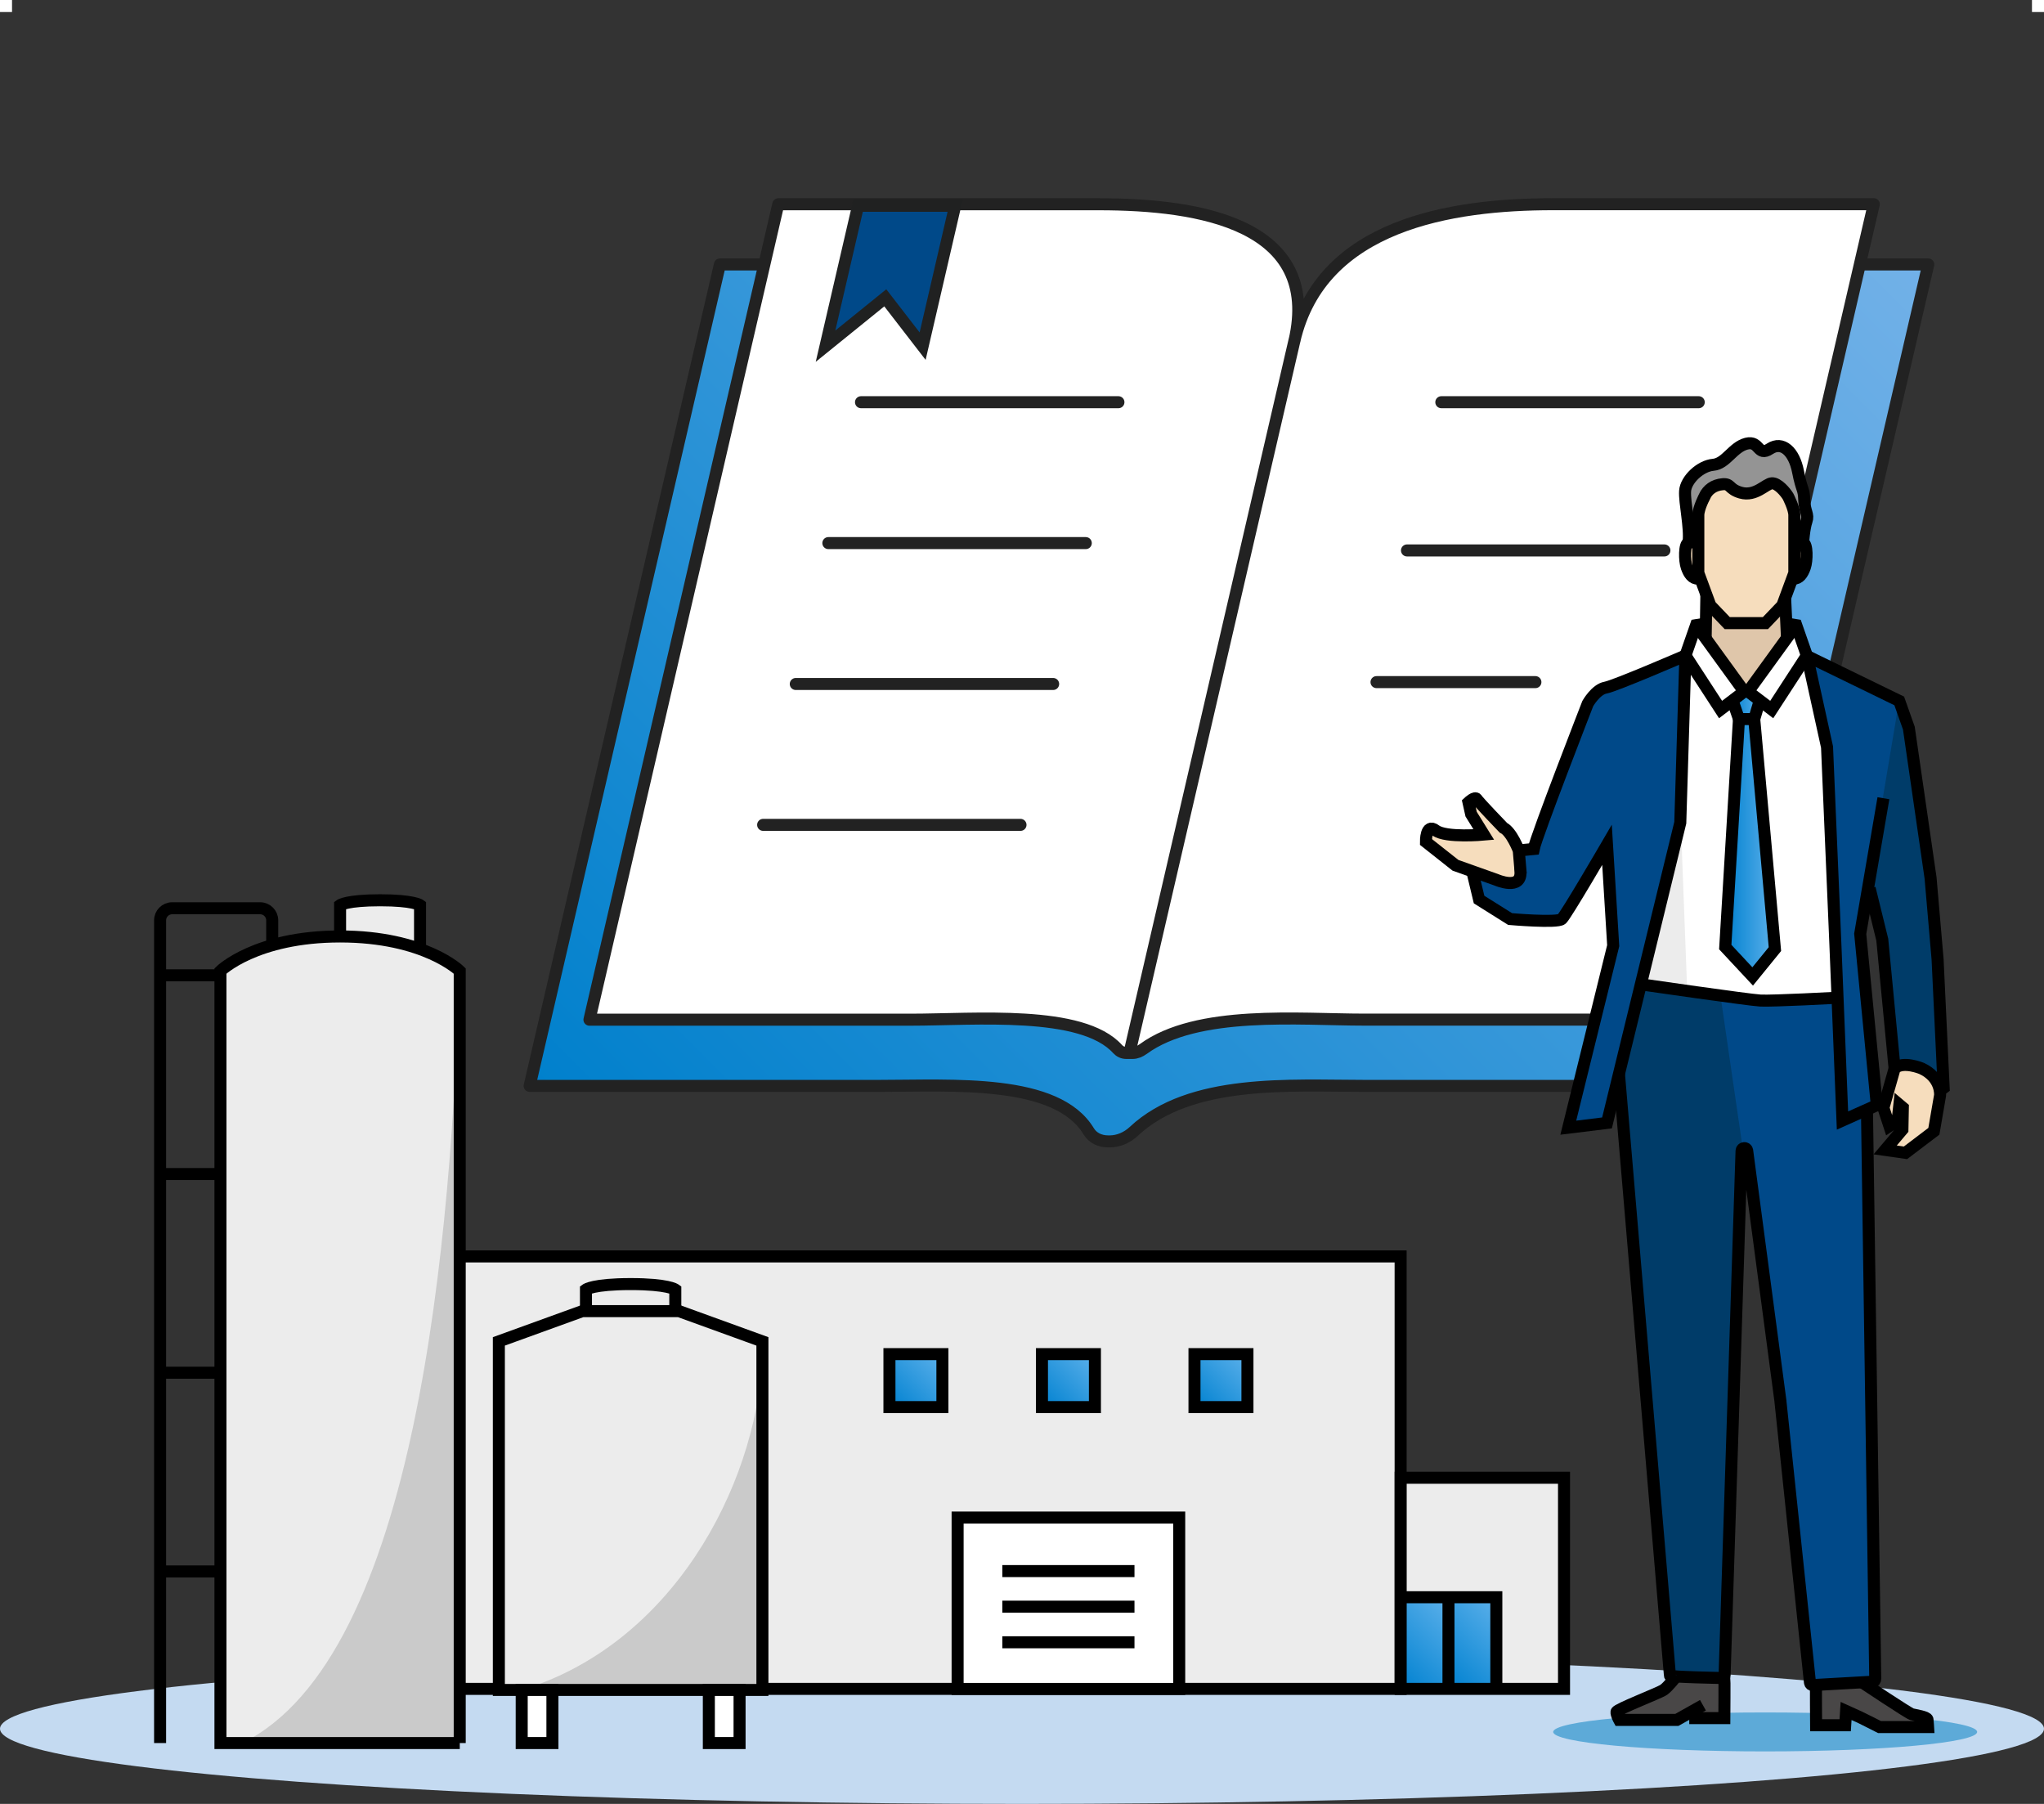 <?xml version="1.0" encoding="UTF-8"?><svg id="_レイヤー_2" xmlns="http://www.w3.org/2000/svg" xmlns:xlink="http://www.w3.org/1999/xlink" viewBox="0 0 340 300"><rect x="0" y="0" width="340" height="300" fill="#333333" stroke="none"/><defs><style>.cls-1,.cls-2,.cls-3,.cls-4,.cls-5,.cls-6{stroke-width:2px;}.cls-1,.cls-3,.cls-4{stroke-miterlimit:10;}.cls-1,.cls-4{stroke:#000;}.cls-1,.cls-5,.cls-7{fill:#fff;}.cls-8{fill:url(#_名称未設定グラデーション_100);}.cls-8,.cls-9,.cls-10,.cls-11,.cls-12,.cls-13,.cls-14,.cls-15,.cls-16,.cls-17,.cls-18,.cls-19,.cls-20,.cls-21,.cls-22,.cls-23,.cls-7,.cls-24,.cls-25{stroke-width:0px;}.cls-9{fill:url(#_名称未設定グラデーション_2-4);}.cls-10{fill:url(#_名称未設定グラデーション_2-5);}.cls-11{fill:url(#_名称未設定グラデーション_2-2);}.cls-12{fill:url(#_名称未設定グラデーション_2-6);}.cls-13{fill:url(#_名称未設定グラデーション_2-7);}.cls-14{fill:url(#_名称未設定グラデーション_2-3);}.cls-2{stroke-linecap:round;}.cls-2,.cls-3,.cls-4,.cls-6{fill:none;}.cls-2,.cls-5,.cls-6{stroke:#222;stroke-linejoin:round;}.cls-3{stroke:#202121;}.cls-15{fill:url(#_名称未設定グラデーション_2);}.cls-16{fill:#f6ddbd;}.cls-17{fill:#5daad8;}.cls-18{fill:#494747;}.cls-19{fill:#949494;}.cls-20{fill:#cacaca;}.cls-21{fill:#c4daf1;}.cls-22{fill:#dfc6aa;}.cls-23{fill:#ececec;}.cls-24{fill:#004989;}.cls-25{fill:#003c69;}</style><linearGradient id="_名称未設定グラデーション_100" x1="296.74" y1="19.97" x2="112.12" y2="204.6" gradientUnits="userSpaceOnUse"><stop offset="0" stop-color="#72b1e8"/><stop offset="1" stop-color="#0080cc"/></linearGradient><linearGradient id="_名称未設定グラデーション_2" x1="156.76" y1="225.2" x2="147.95" y2="234.01" gradientUnits="userSpaceOnUse"><stop offset="0" stop-color="#5db1eb"/><stop offset="1" stop-color="#0081d0"/></linearGradient><linearGradient id="_名称未設定グラデーション_2-2" x1="182.13" x2="173.32" xlink:href="#_名称未設定グラデーション_2"/><linearGradient id="_名称未設定グラデーション_2-3" x1="207.49" y1="225.2" x2="198.69" y2="234.01" xlink:href="#_名称未設定グラデーション_2"/><linearGradient id="_名称未設定グラデーション_2-4" x1="250.79" y1="267.45" x2="239.17" y2="279.06" xlink:href="#_名称未設定グラデーション_2"/><linearGradient id="_名称未設定グラデーション_2-5" x1="242.72" y1="267.45" x2="231.11" y2="279.06" xlink:href="#_名称未設定グラデーション_2"/><linearGradient id="_名称未設定グラデーション_2-6" x1="2609.33" y1="117.32" x2="2613.86" y2="117.32" gradientTransform="translate(2902.05) rotate(-180) scale(1 -1)" xlink:href="#_名称未設定グラデーション_2"/><linearGradient id="_名称未設定グラデーション_2-7" x1="2606.81" y1="140.99" x2="2615.07" y2="140.99" gradientTransform="translate(2902.05) rotate(-180) scale(1 -1)" xlink:href="#_名称未設定グラデーション_2"/></defs><g id="_レイヤー_1-2"><path class="cls-8" d="M309.37,43.98h11.38l-31.65,136.61h-62.14c-12.32,0-28.97-1.24-38.36,7.56-1.14,1.07-2.6,1.67-3.99,1.67h-.29c-1.39,0-2.57-.6-3.22-1.67-5.31-8.8-22.54-7.56-34.86-7.56h-58.14s31.65-136.61,31.65-136.61h7.37s86.47,33.45,86.47,33.45l95.77-33.45Z"/><path class="cls-6" d="M309.37,43.98h11.38l-31.65,136.61h-62.14c-12.32,0-28.97-1.24-38.36,7.56-1.14,1.07-2.6,1.67-3.99,1.67h-.29c-1.39,0-2.57-.6-3.22-1.67-5.31-8.8-22.54-7.56-34.86-7.56h-58.14s31.65-136.61,31.65-136.61h7.37"/><path class="cls-5" d="M187.88,175.1l27.43-118.42c4.48-19.36,26.12-22.72,43-22.72h53.38l-31.41,135.61h-53.38c-10.75,0-27.79-1.66-36.73,4.89-.55.4-1.17.65-1.77.65h-1.04c-.6,0-1.1-.25-1.46-.65-5.91-6.54-23.72-4.88-34.47-4.88h-53.38s31.41-135.61,31.41-135.61h53.38c16.89,0,36.96,3.37,32.48,22.72"/><line class="cls-2" x1="143.22" y1="66.89" x2="186.04" y2="66.89"/><line class="cls-2" x1="137.79" y1="90.32" x2="180.61" y2="90.32"/><line class="cls-2" x1="132.37" y1="113.75" x2="175.18" y2="113.75"/><line class="cls-2" x1="239.75" y1="66.89" x2="282.57" y2="66.89"/><line class="cls-2" x1="234.04" y1="91.54" x2="276.86" y2="91.54"/><line class="cls-2" x1="228.97" y1="113.44" x2="255.4" y2="113.44"/><line class="cls-2" x1="126.94" y1="137.18" x2="169.75" y2="137.18"/><polygon class="cls-24" points="153.47 57.57 147.26 49.53 137.32 57.57 142.73 34.22 158.88 34.22 153.47 57.57"/><polygon class="cls-3" points="153.47 57.57 147.26 49.53 137.32 57.57 142.73 34.22 158.88 34.22 153.47 57.57"/><rect class="cls-7" x="0" width="2" height="2"/><rect class="cls-7" x="338" width="2" height="2"/><ellipse class="cls-21" cx="170" cy="287.5" rx="170" ry="12.5"/><rect class="cls-23" x="49.42" y="208.95" width="183.56" height="71.92"/><rect class="cls-4" x="49.42" y="208.95" width="183.56" height="71.92"/><rect class="cls-15" x="147.95" y="225.2" width="8.81" height="8.81"/><rect class="cls-11" x="173.32" y="225.2" width="8.81" height="8.81"/><rect class="cls-14" x="198.69" y="225.2" width="8.81" height="8.81"/><rect class="cls-4" x="147.95" y="225.2" width="8.81" height="8.81"/><rect class="cls-4" x="173.32" y="225.2" width="8.81" height="8.81"/><rect class="cls-4" x="198.69" y="225.2" width="8.81" height="8.81"/><rect class="cls-1" x="159.29" y="252.38" width="36.86" height="28.5"/><line class="cls-4" x1="166.73" y1="261.28" x2="188.71" y2="261.28"/><line class="cls-4" x1="166.73" y1="267.2" x2="188.71" y2="267.2"/><line class="cls-4" x1="166.73" y1="273.12" x2="188.71" y2="273.12"/><rect class="cls-23" x="232.99" y="245.76" width="27.17" height="35.11"/><rect class="cls-9" x="240.99" y="265.63" width="7.99" height="15.24"/><rect class="cls-10" x="232.92" y="265.63" width="7.99" height="15.24"/><rect class="cls-4" x="232.99" y="245.76" width="27.17" height="35.11"/><polyline class="cls-4" points="232.99 265.63 248.9 265.63 248.9 280.92"/><line class="cls-4" x1="240.94" y1="266.18" x2="240.94" y2="281.05"/><path class="cls-23" d="M69.87,157.41v-6.88s-1.09-.81-6.65-.81-6.65.81-6.65.81v5.39"/><path class="cls-4" d="M69.87,157.41v-6.88s-1.09-.81-6.65-.81-6.65.81-6.65.81v5.39"/><path class="cls-23" d="M76.48,289.88h-39.81v-128.4s5.82-5.74,19.9-5.74,19.9,5.74,19.9,5.74v128.4Z"/><path class="cls-20" d="M76.48,289.88h-36.18c29.21-14.36,34.75-84.41,36.18-128.4,0,63.05,0,55.47,0,55.47v72.92Z"/><path class="cls-4" d="M76.48,289.88h-39.81v-128.4s5.82-5.74,19.9-5.74,19.9,5.74,19.9,5.74v128.4Z"/><path class="cls-4" d="M26.63,289.88v-136.83c0-1.1.9-2,2-2h14.65c1.1,0,2,.9,2,2v3.75"/><line class="cls-4" x1="26.63" y1="162.2" x2="36.67" y2="162.2"/><line class="cls-4" x1="26.63" y1="195.25" x2="36.67" y2="195.25"/><line class="cls-4" x1="26.63" y1="228.29" x2="36.67" y2="228.29"/><line class="cls-4" x1="26.63" y1="261.34" x2="36.67" y2="261.34"/><path class="cls-23" d="M97.47,218.05v-3.59s1.22-.91,7.43-.91,7.43.91,7.43.91v3.59"/><path class="cls-4" d="M97.47,218.05v-3.59s1.22-.91,7.43-.91,7.43.91,7.43.91v3.59"/><polygon class="cls-23" points="126.82 281.05 82.98 281.05 82.98 223.08 96.86 218.05 112.95 218.05 126.82 223.08 126.82 281.05"/><path class="cls-20" d="M126.82,281.05h-40.04c24.84-7.52,38.81-33.46,40.04-54.96,0,26.99,0,23.75,0,23.75v31.22Z"/><polygon class="cls-4" points="126.82 281.05 82.98 281.05 82.98 223.08 96.86 218.05 112.95 218.05 126.82 223.08 126.82 281.05"/><rect class="cls-1" x="86.78" y="281.05" width="5.11" height="8.83"/><rect class="cls-1" x="117.91" y="281.05" width="5.11" height="8.83"/><polygon class="cls-7" points="305.02 112.31 300.92 109.57 299.18 104.13 281.98 104.15 280.48 109.26 278.19 113.21 271.65 160.57 275.82 164.17 293.95 166.75 307.16 165.19 305.02 112.31"/><polygon class="cls-23" points="279.64 138.14 280.65 164.82 272.97 163.51 279.64 138.14"/><ellipse class="cls-17" cx="293.62" cy="288.03" rx="35.26" ry="3.24"/><path class="cls-18" d="M302.09,279.97c-.05.15,0,6.95,0,6.95h4.84s.15-2.37.15-2.37c0,0,2.13.97,2.27,1.02s3.29,1.65,3.29,1.65h8.08s-.05-.82-.1-1.26-2.08-.73-2.61-.87c-.53-.15-8.26-5.3-8.26-5.3"/><path class="cls-18" d="M276.74,281.04c.77-.53,2.1-2.26,2.1-2.26h7.99c.05.15,0,6.95,0,6.95h-4.84v-1.43s-3.06,1.72-3.06,1.72h-9.6s-.49-.89-.44-1.33c.05-.44,7.07-3.13,7.84-3.66Z"/><path class="cls-19" d="M299.93,90.25s.16-2.41.57-3.58c.4-1.17-.31-1.5-.38-3.51s-.39-1.43-1.04-4.75c-.65-3.32-2.6-5.14-4.68-3.77s-1.64-1.43-3.91-.85c-2.27.59-3.37,3.32-5.52,3.51s-4.54,2.47-4.67,4.36.89,6.11.57,8.59"/><polyline class="cls-4" points="300.55 109.02 298.79 103.97 296.9 103.66"/><path class="cls-16" d="M297,100.69l-3.34,2.93-5.97-.05-3.84-3.62v-.54h.19s-1.53-4.15-1.53-4.15v-6.01s0-2.43,0-3.58c0-1.14,1.05-3.15,1.05-3.15.51-1.1,1.51-1.87,2.98-2,1.46-.13.98.81,3.02,1.4,2.48.71,4.2-1.53,5.2-1.56,1.01-.03,2.24,1.46,2.67,2.17,0,0,1.05,2,1.05,3.15,0,1.14,0,3.58,0,3.58v6.01s-1.54,4.16-1.54,4.16l.06,1.27Z"/><polygon class="cls-22" points="287.17 104.05 293.92 104.05 297.01 100.9 297.25 106.19 290.13 115.01 283.72 106.19 283.84 100.24 287.17 104.05"/><line class="cls-4" x1="296.94" y1="99.42" x2="297.25" y2="106.19"/><path class="cls-25" d="M269.23,177.8l8.55,100.86c.02.24,8.6.4,8.6.4.26.01.48-.19.49-.45l2.82-87.22c.02-.56.82-.62.93-.07l5.54,41.69s0,.03,0,.04l4.91,46.77c.03.25.24.43.49.42l9.93-.56c.25-.01.44-.22.44-.47l-1.38-94.8-2.14-18.83-14.46,1.16-20.83-3.13-3.89,14.19Z"/><path class="cls-24" d="M289.95,191.32l5.54,41.69s0,.03,0,.04l4.91,46.77c.03.25.24.43.49.42l9.93-.56c.25-.01.44-.22.44-.47l-1.38-94.8-2.14-18.83-14.46,1.16-7.06-.95s3.66,25.22,3.72,25.53Z"/><path class="cls-24" d="M315.92,116.4l1.6,4.52,3.62,24.91,1.16,13.54,1.01,21.38-.63.47h0c-.15-.98-.76-2.66-3.05-3.71,0,0-3.12-1.3-4.48.02h0l-2.05-21.43-2.25-9.24-1.41,8.26,2.75,28.5-5.7,2.56-1.18-29.29-1.4-32.83-3.32-15.14,15.33,7.47Z"/><path class="cls-25" d="M315.92,116.4l1.6,4.52,3.62,24.91,1.16,13.54,1.01,21.38-.63.47h0c-.15-.98-.76-2.66-3.05-3.71,0,0-3.12-1.3-4.48.02h0l-2.05-21.43-2.25-9.24-1.41,8.26,6.48-38.72Z"/><path class="cls-4" d="M269.23,177.8l8.55,100.86c.02.24,8.6.4,8.6.4.26.01.48-.19.49-.45l2.82-87.22c.02-.56.82-.62.93-.07l5.54,41.69s0,.03,0,.04l4.91,46.77c.03.25.24.43.49.42l9.93-.56c.25-.01.44-.22.44-.47l-1.38-94.8"/><polyline class="cls-4" points="280.36 109.02 282.12 103.97 284.01 103.66"/><path class="cls-16" d="M282.23,90.38s-.65-.33-1.37-.13-.68,2.99-.29,4.1.94,1.91,1.93,1.89"/><path class="cls-16" d="M298.57,90.38s.65-.33,1.37-.13.68,2.99.29,4.1c-.39,1.11-.94,1.91-1.93,1.89"/><line class="cls-4" x1="283.84" y1="98.88" x2="283.72" y2="106.19"/><polygon class="cls-12" points="288.19 116.49 289.26 119.59 291.8 119.59 292.72 116.49 290.56 115.05 288.19 116.49"/><polyline class="cls-13" points="291.8 119.59 295.24 157.84 291.54 162.39 286.98 157.5 289.26 119.59"/><path class="cls-24" d="M244.9,144.89l1.13,4.71,5.16,3.24s7.86.69,8.6,0,7.52-12.33,7.52-12.33l1.03,16.76-7.47,30.27,6.44-.79,12.19-49.93.85-27.8s-11.67,5.05-13.29,5.34c-1.62.29-2.95,2.65-2.95,2.65,0,0-8.55,21.97-8.99,24.18l-2.5.24"/><path class="cls-4" d="M244.9,144.89l1.13,4.71,5.16,3.24s7.86.69,8.6,0,7.52-12.33,7.52-12.33l1.03,16.76-7.47,30.27,6.44-.79,12.19-49.93.85-27.8s-11.67,5.05-13.29,5.34c-1.62.29-2.95,2.65-2.95,2.65,0,0-8.55,21.97-8.99,24.18l-2.5.24"/><polyline class="cls-4" points="313.29 132.75 309.43 155.3 312.19 183.8 306.48 186.35 305.3 157.07 303.91 124.24 300.58 109.1 315.92 116.57 317.52 121.09 321.13 146 322.3 159.54 323.31 180.92 322.68 181.39"/><polyline class="cls-4" points="315.15 177.71 313.1 156.28 311 147.73"/><path class="cls-16" d="M319.63,177.68s-3.12-1.3-4.48.02l-1.86,6.54.99,3.02,1.37-.91.29-2.63.58.49-.07,3.64-2.87,3.39,3.38.48,4.72-3.58,1.03-5.97s.29-2.95-3.1-4.5Z"/><path class="cls-16" d="M252.92,144.83l-.29-3.39s-1.18-3.1-2.56-3.78c0,0-4.13-4.28-4.42-4.77-.29-.49-1.38.54-1.38.54l.44,1.97,2.11,3.4s-6.34.58-8.01-.7-1.62,1.92-1.62,1.92l4.91,3.88,6.78,2.41s4.32,1.92,4.03-1.47Z"/><path class="cls-4" d="M252.92,144.83l-.29-3.39s-1.18-3.1-2.56-3.78c0,0-4.13-4.28-4.42-4.77-.29-.49-1.38.54-1.38.54l.44,1.97,2.11,3.4s-6.34.58-8.01-.7-1.62,1.92-1.62,1.92l4.91,3.88,6.78,2.41s4.32,1.92,4.03-1.47Z"/><path class="cls-4" d="M272.94,163.7s17.89,2.59,19.89,2.7,12.83-.47,12.83-.47"/><polyline class="cls-4" points="300.55 109.02 294.71 118 290.78 115.01 298.79 103.97"/><polyline class="cls-4" points="280.36 109.02 286.2 118 290.13 115.01 282.12 103.97"/><polyline class="cls-4" points="292.72 116.49 291.8 119.59 289.26 119.59 288.19 116.49"/><polyline class="cls-4" points="291.8 119.59 295.24 157.84 291.54 162.39 286.98 157.5 289.26 119.59"/><path class="cls-4" d="M283.55,82.53s-1.05,2-1.05,3.15v3.58s0,6.01,0,6.01l2,5.42,2.81,2.94h6.35s2.81-2.94,2.81-2.94l2-5.42v-9.58c0-1.14-1.05-3.15-1.05-3.15-.43-.7-1.67-2.2-2.67-2.17s-2.72,2.27-5.2,1.56c-2.05-.59-1.56-1.53-3.02-1.4-1.46.13-2.47.91-2.98,2Z"/><path class="cls-4" d="M282.23,90.38s-.65-.33-1.37-.13-.68,2.99-.29,4.1.94,1.91,1.93,1.89"/><path class="cls-4" d="M298.57,90.38s.65-.33,1.37-.13.68,2.99.29,4.1c-.39,1.11-.94,1.91-1.93,1.89"/><path class="cls-4" d="M299.93,90.25s.16-2.41.57-3.58c.4-1.17-.31-1.5-.38-3.51s-.39-1.43-1.04-4.75c-.65-3.32-2.6-5.14-4.68-3.77s-1.64-1.43-3.91-.85c-2.27.59-3.37,3.32-5.52,3.51s-4.54,2.47-4.67,4.36.89,6.11.57,8.59"/><path class="cls-4" d="M319.63,177.68s-3.12-1.3-4.48.02l-1.86,6.54.99,3.02,1.37-.91.29-2.63.58.49-.07,3.64-2.87,3.39,3.38.48,4.72-3.58,1.03-5.97s.29-2.95-3.1-4.5Z"/><path class="cls-4" d="M302.09,279.97c-.05.15,0,6.95,0,6.95h4.84s.15-2.37.15-2.37c0,0,2.13.97,2.27,1.02s3.29,1.65,3.29,1.65h8.08s-.05-.82-.1-1.26-2.08-.73-2.61-.87c-.53-.15-8.26-5.3-8.26-5.3"/><path class="cls-4" d="M283.27,283.59l-4.34,2.44h-9.6s-.49-.89-.44-1.33,7.07-3.13,7.84-3.66c.77-.53,2.1-2.26,2.1-2.26"/><path class="cls-4" d="M286.83,278.78c.05.15,0,6.95,0,6.95h-4.84v-1.67"/></g></svg>